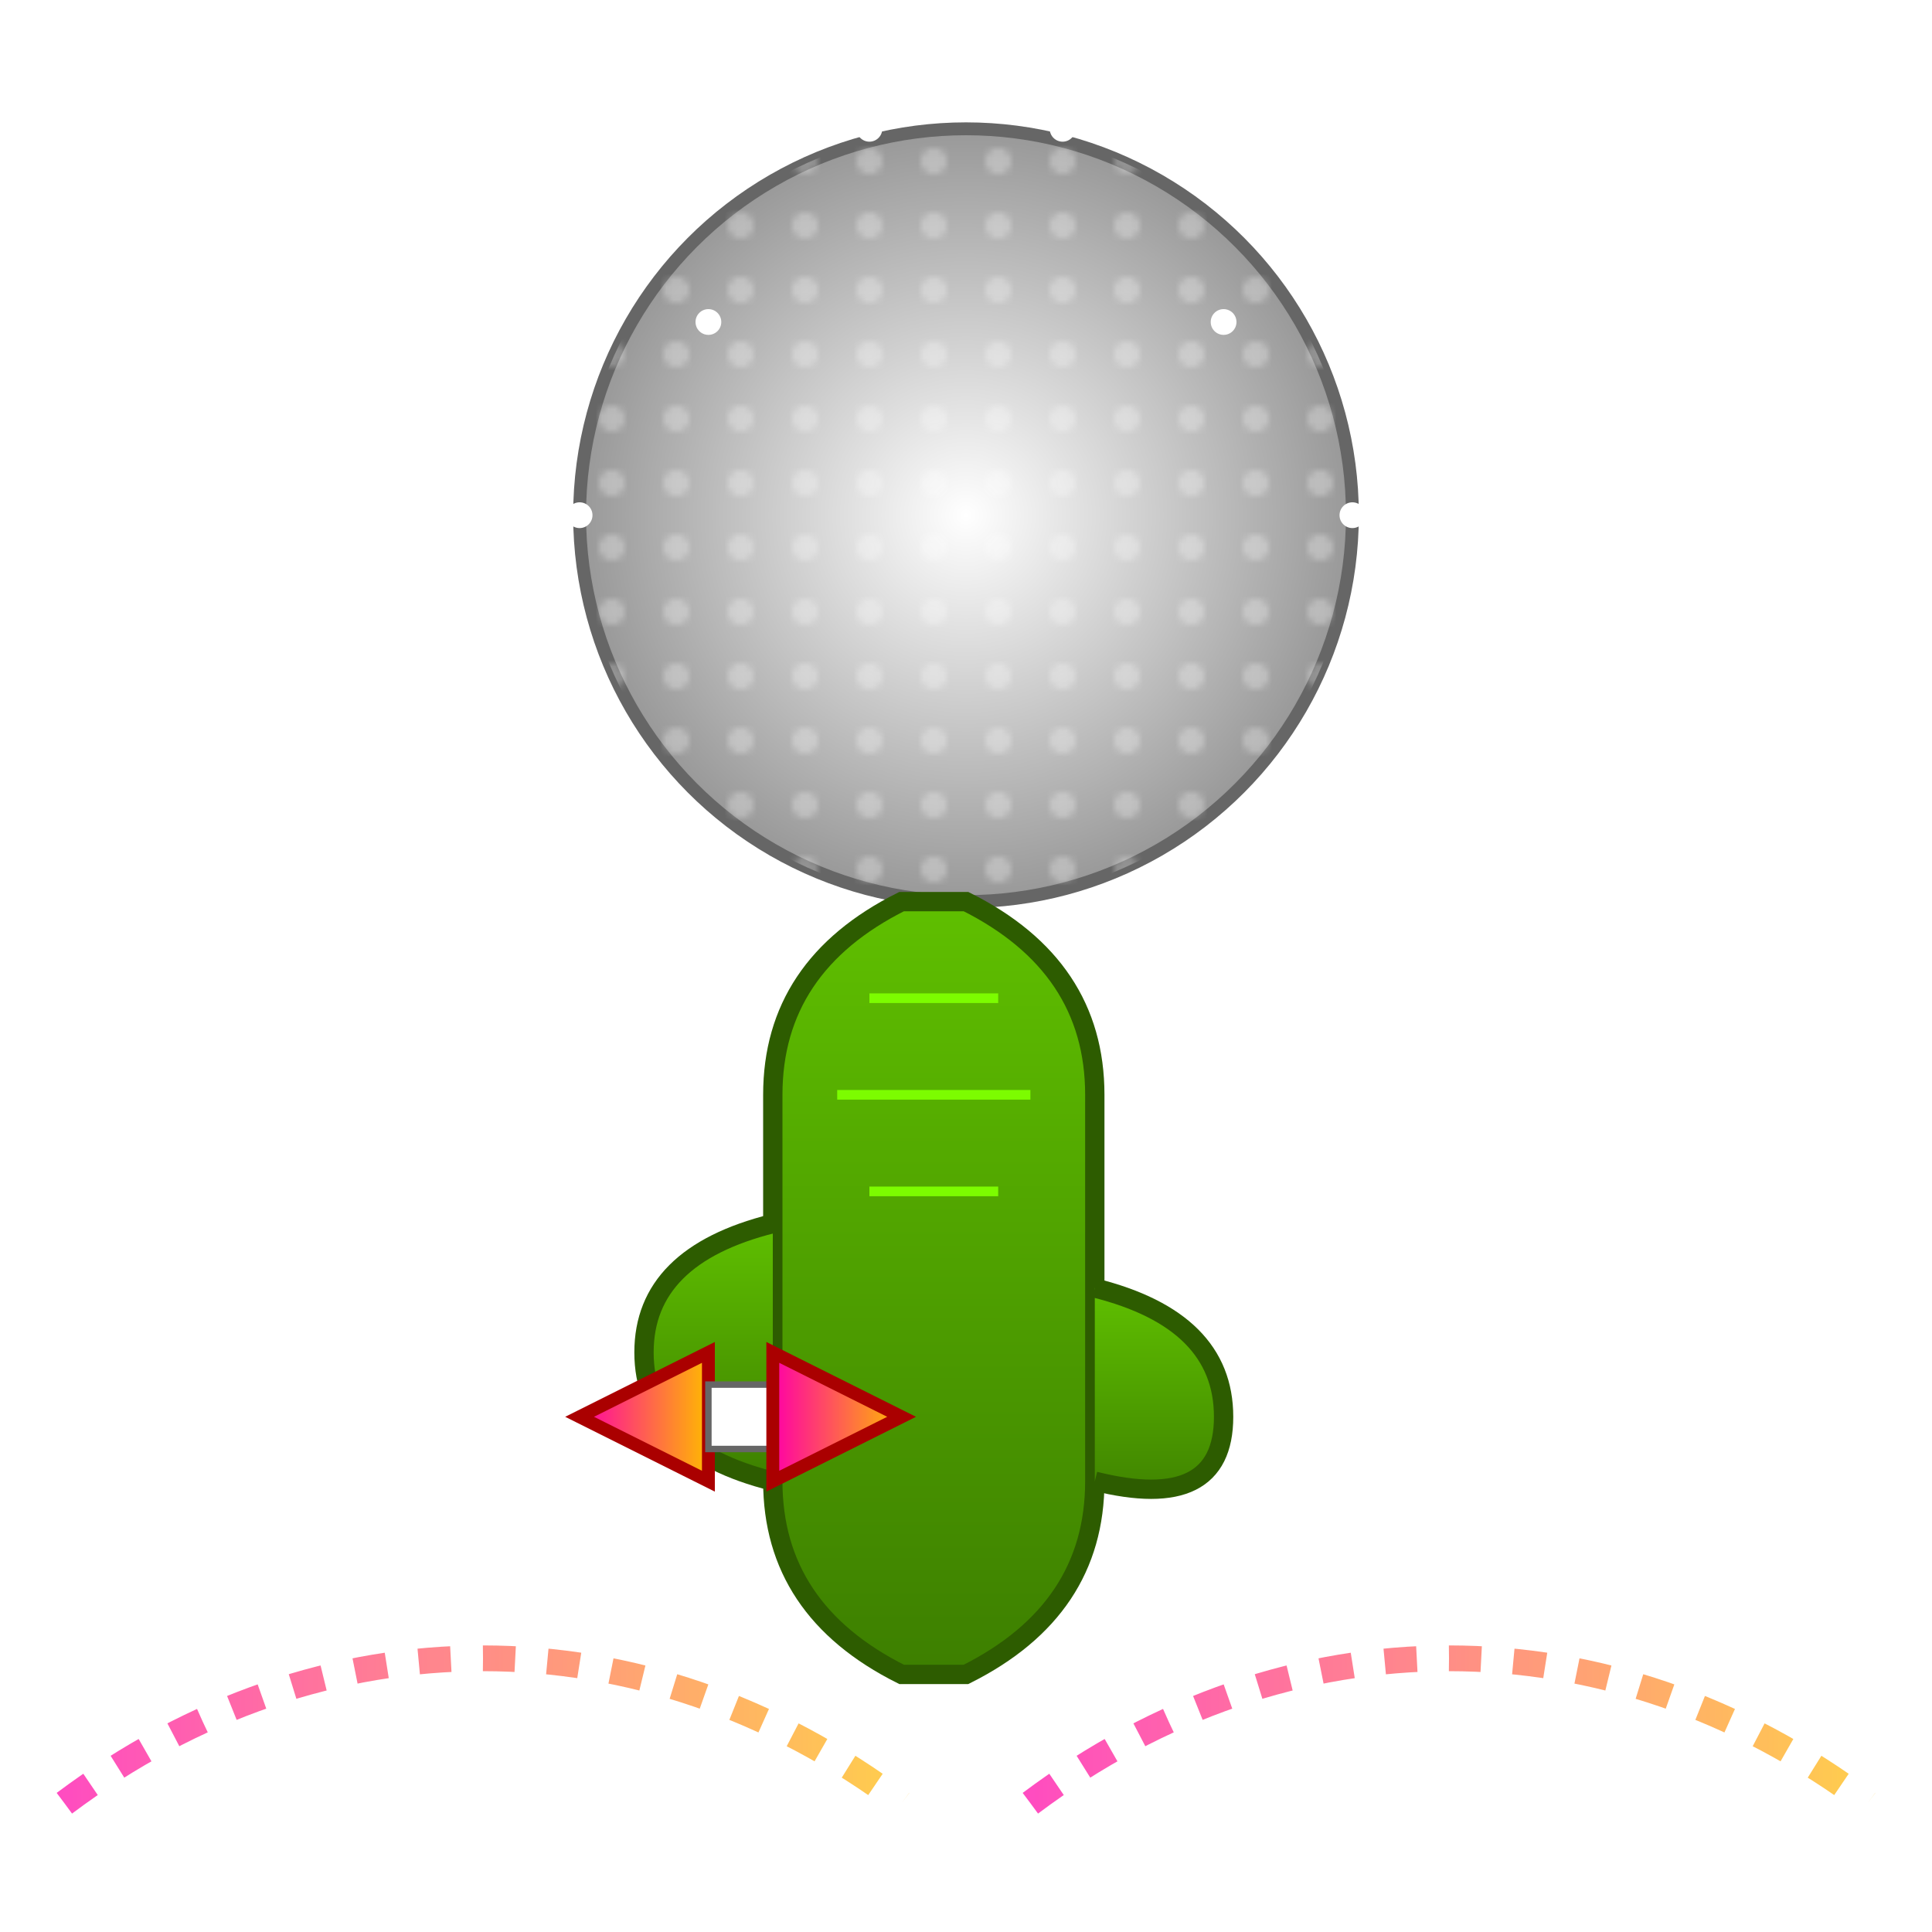 <svg viewBox="0 0 300 300" xmlns="http://www.w3.org/2000/svg">
  <defs>
    <radialGradient id="discoBallGradient" cx="50%" cy="50%" r="50%">
      <stop offset="0%" stop-color="#fff" />
      <stop offset="50%" stop-color="#ccc" />
      <stop offset="100%" stop-color="#999" />
    </radialGradient>
    <linearGradient id="cactusGradient" x1="0" y1="0" x2="0" y2="1">
      <stop offset="0%" stop-color="#5fbf00" />
      <stop offset="100%" stop-color="#3d7f00" />
    </linearGradient>
    <linearGradient id="bowtieGradient" x1="0" y1="0" x2="1" y2="0">
      <stop offset="0%" stop-color="#ff00a6"/>
      <stop offset="100%" stop-color="#ffba00"/>
    </linearGradient>
    <pattern id="discoPattern" width="10" height="10" patternUnits="userSpaceOnUse">
      <circle cx="5" cy="5" r="2" fill="#fff"/>
    </pattern>
  </defs>
  
  <!-- Background disco ball -->
  <circle cx="150" cy="80" r="60" fill="url(#discoBallGradient)" stroke="#666" stroke-width="2"/>
  <circle cx="150" cy="80" r="60" fill="url(#discoPattern)" opacity="0.3"/>
  
  <!-- Disco ball sparkles -->
  <g fill="#fff">
    <circle cx="110" cy="50" r="2"/>
    <circle cx="190" cy="50" r="2"/>
    <circle cx="135" cy="20" r="2"/>
    <circle cx="165" cy="20" r="2"/>
    <circle cx="90" cy="80" r="2"/>
    <circle cx="210" cy="80" r="2"/>
  </g>
  
  <!-- Cactus body -->
  <g id="cactus" transform="translate(120,140)">
    <path d="M30 0 
             Q50 10, 50 30 
             L50 90 
             Q50 110, 30 120 
             L20 120 
             Q0 110, 0 90 
             L0 30 
             Q0 10, 20 0 
             Z" fill="url(#cactusGradient)" stroke="#2d5c00" stroke-width="3"/>
    <!-- Left arm -->
    <path d="M0 50 
             Q-20 55, -20 70 
             Q-20 85, 0 90" fill="url(#cactusGradient)" stroke="#2d5c00" stroke-width="3"/>
    <!-- Right arm -->
    <path d="M50 60 
             Q70 65, 70 80 
             Q70 95, 50 90" fill="url(#cactusGradient)" stroke="#2d5c00" stroke-width="3"/>
    <!-- Spines on cactus -->
    <g stroke="#7cfc00" stroke-width="1.5">
      <line x1="15" y1="15" x2="35" y2="15" />
      <line x1="10" y1="30" x2="40" y2="30" />
      <line x1="15" y1="45" x2="35" y2="45" />
    </g>
  </g>
  
  <!-- Bowtie -->
  <g id="bowtie" transform="translate(110,210)">
    <!-- Left part of bowtie -->
    <polygon points="0,0 -20,10 0,20" fill="url(#bowtieGradient)" stroke="#aa0000" stroke-width="2"/>
    <!-- Center knot -->
    <rect x="0" y="5" width="10" height="10" fill="#fff" stroke="#666" stroke-width="1"/>
    <!-- Right part of bowtie -->
    <polygon points="10,0 30,10 10,20" fill="url(#bowtieGradient)" stroke="#aa0000" stroke-width="2"/>
  </g>
  
  <!-- Additional decorative elements -->
  <g opacity="0.7">
    <path d="M10,280 C50,250 100,250 140,280" fill="none" stroke="url(#bowtieGradient)" stroke-width="4" stroke-dasharray="5 5"/>
    <path d="M160,280 C200,250 250,250 290,280" fill="none" stroke="url(#bowtieGradient)" stroke-width="4" stroke-dasharray="5 5"/>
  </g>
</svg>